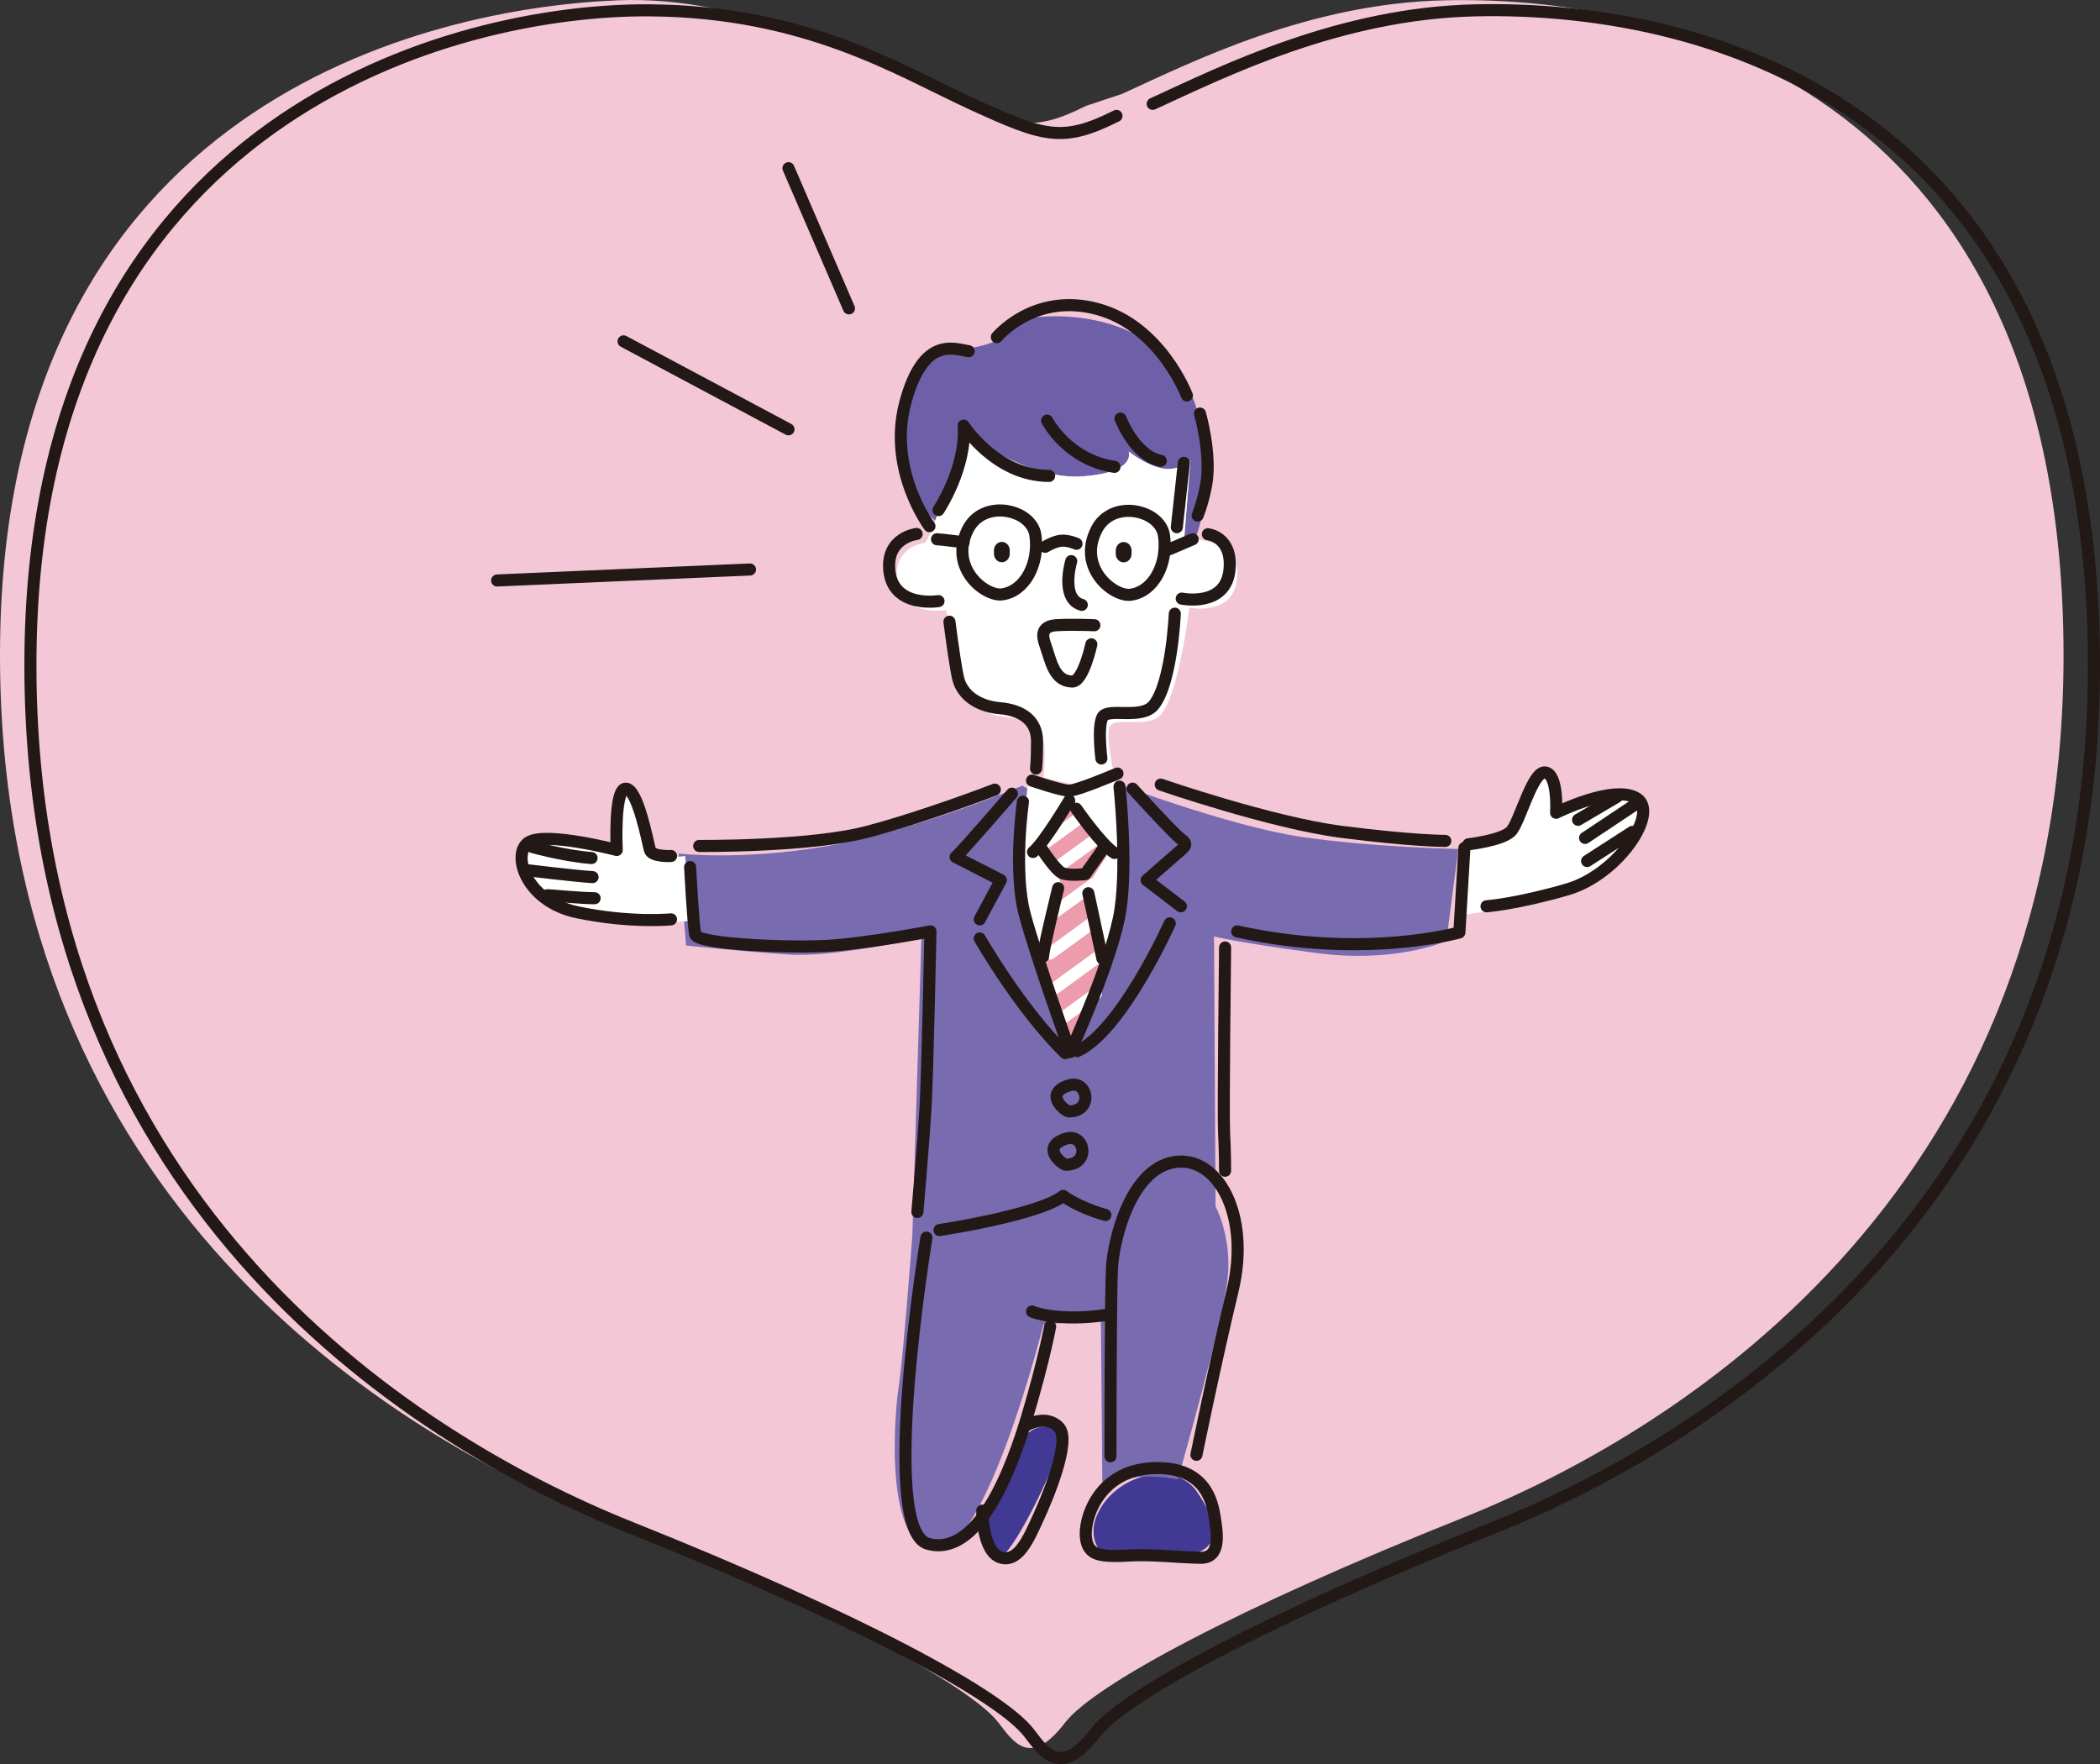 <?xml version="1.0" encoding="utf-8"?>
<!-- Generator: Adobe Illustrator 17.0.0, SVG Export Plug-In . SVG Version: 6.00 Build 0)  -->
<!DOCTYPE svg PUBLIC "-//W3C//DTD SVG 1.1//EN" "http://www.w3.org/Graphics/SVG/1.1/DTD/svg11.dtd">
<svg version="1.1" id="レイヤー_1" xmlns="http://www.w3.org/2000/svg" xmlns:xlink="http://www.w3.org/1999/xlink" x="0px"
	 y="0px" width="348.065px" height="292.39px" viewBox="0 0 348.065 292.39" style="enable-background:new 0 0 348.065 292.39;"
	 xml:space="preserve">
<rect x="0" y="0" width="348.065" height="292.39" fill="#333333" stroke="none"/>
<style type="text/css">
	.st0{fill:#F3C7D6;}
	.st1{fill:#413993;}
	.st2{fill:#796BAF;}
	.st3{fill:#6E60A8;}
	.st4{fill:#FFFFFF;}
	.st5{fill:#ED9CAE;}
	.st6{fill:none;stroke:#FFFFFF;stroke-width:2;stroke-linecap:round;stroke-linejoin:round;stroke-miterlimit:10;}
	.st7{fill:none;stroke:#221815;stroke-width:2;stroke-linecap:round;stroke-linejoin:round;stroke-miterlimit:10;}
	.st8{fill:#221815;}
</style>
<path class="st0" d="M180.012,17.546c-9,4.5-12,3.5-24-2s-32.5-16.334-53.5-15.5c-31.539,1.252-101.5,17-102.5,106.5
	c-1,89.501,62,130.001,99.5,145.001c37.5,15,61.18,27.732,66,34c2.5,3.25,5.25,7.5,11,0c4.811-6.275,28.5-19,66-34
	c37.5-15,100.5-55.5,99.5-145.001c-1-89.5-62.497-107.39-102.5-106.5c-22.5,0.5-41.5,10-53.5,15.5L180.012,17.546z"/>
<path class="st1" d="M183.053,257.879c0,0-3.305-2.641-1-7.25c3.25-6.5,12.75-8.5,16.25-3.5s4.75,10-2.25,10.75
	S185.553,257.879,183.053,257.879"/>
<path class="st1" d="M167.053,258.129c-1.75-0.25-5-4.75-3.75-6.75s4.75-11.25,6.75-13.5s6-1.75,5.75,1s-7.25,17.75-10,19.25"/>
<path class="st2" d="M112.47,141.462c0,0,10.25,1.25,24.75-1.25s32.25-10,32.25-10s2,1.75,7.25,1.25s7.25-2,7.25-2
	s19.75,7.5,31.75,9.25c12,1.75,26,2,26,2l-2,15.25c0,0-8.25,3.75-21.5,2c-13.25-1.75-17-2.75-17-2.75l0.25,44.75c0,0,2.75,5,2,12
	s-8.25,33.25-8.25,33.25s-5.75-1.25-10,0.25s-2.5,1.75-2.5,1.75l-0.25-28.25l-9.5,0.5c0,0-9.5,38-18,37.5s-6.75-22.5-6-27.25
	s2.25-25,2.25-25l1.5-49.25c0,0-14.5,3.25-22,2.75s-17-1.5-17-1.5L112.47,141.462z"/>
<path class="st3" d="M155.004,86.314c0.387-1.059,0.673-1.936,0.673-1.936s5.125-5.125,4.75-12.375
	c-0.003-0.056-0.005-0.105-0.008-0.16c-0.001-0.015-0.001-0.033-0.002-0.051c-0.014-0.254-0.026-0.488-0.037-0.705
	c-0.008-0.156-0.017-0.322-0.025-0.492c-0.008-0.14-0.015-0.273-0.021-0.394c-0.003-0.057-0.006-0.113-0.009-0.169
	c-0.008-0.154-0.015-0.297-0.021-0.419c-0.008-0.151-0.015-0.288-0.021-0.407c-0.007-0.123-0.011-0.218-0.015-0.285
	c-0.009-0.167-0.01-0.195,0,0c0.004,0.072,0.008,0.169,0.015,0.285c0.005,0.111,0.013,0.243,0.021,0.407
	c0.007,0.132,0.014,0.273,0.021,0.419c0.003,0.054,0.006,0.111,0.009,0.169c0.007,0.131,0.014,0.262,0.021,0.394
	c0.007,0.152,0.016,0.317,0.025,0.492c0.015,0.289,0.028,0.539,0.037,0.705c0.001,0.018,0.001,0.034,0.002,0.051
	c0.005,0.101,0.008,0.16,0.008,0.16s9.933,7.565,18.875,6.959c10.255-0.695,7.315-4.969,7.833-4.084c0,0,2.643,2.132,5.364,2.733
	c2.72,0.601,4.803-1.233,4.803-1.233l-1,12.5l1.75,0.667c1.218-3.448,2.988-9.502,0.834-19.667c-4.166-19.666-26.334-18-29.5-16.833
	c-3.167,1.166-1.334,3.833-10,4.833c-8.667,1-10.834,12.5-10,19C149.967,81.41,153.135,84.72,155.004,86.314"/>
<path class="st4" d="M177.428,173.629c0,0-5.875-15.125-7.625-21.25s0.625-22.75,0.625-22.75s3.125,1.25,6.875,0.75s7.375-2,7.375-2
	s2.125,16.125,1.25,21.875S177.428,173.629,177.428,173.629"/>
<polygon class="st5" points="177.595,133.629 173.095,139.754 175.845,146.379 172.845,160.004 177.72,172.504 183.22,160.504 
	180.47,146.504 183.72,141.379 "/>
<line class="st6" x1="175.052" y1="143.88" x2="182.386" y2="138.547"/>
<line class="st6" x1="172.552" y1="140.213" x2="179.886" y2="134.88"/>
<line class="st6" x1="173.886" y1="151.88" x2="181.22" y2="146.547"/>
<line class="st6" x1="174.053" y1="158.046" x2="181.387" y2="152.713"/>
<line class="st6" x1="174.72" y1="163.879" x2="182.054" y2="158.546"/>
<line class="st6" x1="176.137" y1="168.712" x2="181.637" y2="164.713"/>
<path class="st4" d="M197.303,76.379l-1,12.5l5.146,1.167c0,0,4.014,0.38,3.604,5.708c-0.5,6.5-7.938,4.958-7.938,4.958
	s-1.645,14-4.645,17.667c-2.027,2.478-7.667,0.333-8.5,2c-0.833,1.667,0.708,8,0.708,8l-6.375,1.75l-5.334-1.25
	c0,0,0.168-1.167,0.168-4.5c0-3.333-2.334-5.167-6.168-5.5c-3.833-0.333-6.166-2.333-6.832-4.667
	c-0.41-1.433-3.334-13.083-3.334-13.083s-7.666,1.25-8.166-5.25c-0.41-5.328,4.541-5.875,4.541-5.875
	c0.708-0.125,2.5-5.625,2.5-5.625s5.125-5.125,4.75-12.375s0,0,0,0s9.933,7.564,18.875,6.958c10.255-0.695,7.314-4.968,7.833-4.083
	c0,0,2.643,2.131,5.363,2.732C195.22,78.212,197.303,76.379,197.303,76.379"/>
<path class="st4" d="M114.553,152.629c0,0-9,0.917-17.833-0.916c-8.834-1.833-11-10-8-11.667c3-1.667,14.5,1.333,14.5,1.333
	s-0.5-10.167,1.5-10.167s3.666,9.001,4,10.167c0.333,1.166,4.833,0.5,4.833,0.5L114.553,152.629z"/>
<path class="st4" d="M243.008,140.686c0,0,5.505-0.626,7.017-2.114c1.51-1.489,3.577-10.14,5.74-9.791
	c2.164,0.35,1.783,6.681,1.783,6.681s9.535-4.762,13.352-2.4c3.816,2.361-3.096,12.645-11.448,15.081
	c-8.351,2.438-17.024,3.485-17.024,3.485L243.008,140.686z"/>
<path class="st7" d="M154.053,87.212c0,0-7-9.333-4-20.5c3-11.167,8.167-8.833,10.5-8.5"/>
<path class="st7" d="M165.22,55.879c0,0,6.167-7.5,16.667-4.667c10.5,2.834,14.833,14.334,14.833,14.334"/>
<path class="st7" d="M198.887,68.546c0,0,2,6.833,1,12c-0.404,2.089-0.918,3.715-1.386,4.91"/>
<path class="st7" d="M155.553,84.546c0,0,4.667-7,4.167-14c0,0,5.334,8.333,14.167,8.333"/>
<path class="st7" d="M184.72,77.379c-7.833-1.167-11.167-7.667-11.167-7.667"/>
<path class="st7" d="M185.72,69.379c0,0,2.334,6.167,6.667,7"/>
<line class="st7" x1="196.22" y1="76.712" x2="195.053" y2="87.379"/>
<path class="st7" d="M157.366,103.047c0.449,3.464,1.11,8.232,1.52,9.666c0.667,2.333,3,4.333,6.833,4.666
	c3.834,0.334,6.167,2.167,6.167,5.5c0,3.334-0.167,4.5-0.167,4.5"/>
<path class="st7" d="M151.928,88.504c0,0-4.951,0.547-4.542,5.875c0.5,6.5,8.167,5.25,8.167,5.25"/>
<path class="st7" d="M200.198,88.546c0,0,4.015,0.38,3.604,5.708c-0.5,6.5-7.938,4.959-7.938,4.959"/>
<path class="st7" d="M182.553,125.712c0,0-0.666-5.167,0.167-6.833c0.833-1.667,6.473,0.478,8.5-2c3-3.667,3.5-15.167,3.5-15.167"/>
<path class="st7" d="M180.886,106.796c0,0-1.333,6.208-3.166,6.167c-3.041-0.069-3.5-3.334-4.5-6.167
	c-0.502-1.423-0.667-3,1.833-3.167c2.5-0.166,6.333,0,6.333,0"/>
<path class="st7" d="M177.553,93.004c0,0-1.875,6.25,1.75,7.25"/>
<path class="st7" d="M155.303,89.379c0.5,0,4.417,0.5,4.417,0.5"/>
<path class="st7" d="M166.086,98.515c-2.802,0.375-8.896-4.408-5.653-10.795c2.591-5.104,10.599-3.337,11.188,1.02
	C172.255,93.432,169.894,98.005,166.086,98.515z"/>
<path class="st7" d="M187.399,98.577c-2.801,0.375-8.896-4.408-5.652-10.795c2.59-5.104,10.599-3.337,11.187,1.02
	C193.569,93.494,191.208,98.067,187.399,98.577z"/>
<path class="st8" d="M167.365,91.774c0,0.783-0.587,1.417-1.312,1.417c-0.726,0-1.313-0.634-1.313-1.417v-0.54
	c0-0.783,0.587-1.418,1.313-1.418c0.725,0,1.312,0.635,1.312,1.418V91.774z"/>
<path class="st8" d="M187.553,91.794c0,0.783-0.587,1.417-1.312,1.417c-0.725,0-1.313-0.634-1.313-1.417v-0.54
	c0-0.783,0.588-1.418,1.313-1.418c0.725,0,1.312,0.635,1.312,1.418V91.794z"/>
<path class="st7" d="M173.24,90.629c0,0,1.396-0.875,2.594-1c1.197-0.125,2.593,0.5,2.593,0.5"/>
<path class="st7" d="M193.553,91.129c0.375-0.125,4.125-1.75,4.125-1.75"/>
<path class="st7" d="M171.053,129.379c0,0,4.834,1.667,6.167,1.667c1.333,0,8-2.834,8-2.834"/>
<path class="st7" d="M171.219,141.213c1.833-1.5,6-8.5,6-8.5"/>
<path class="st7" d="M178.386,134.045c0,0,4.168,6,6.334,7.333"/>
<path class="st7" d="M183.053,140.379l-3.167,4.5c0,0-2.666,0.333-3.833-0.167c-1.167-0.5-3.5-4.167-3.5-4.167"/>
<path class="st7" d="M175.386,147.212c0,0-2.5,10.168-2.5,11.334"/>
<line class="st7" x1="180.386" y1="148.046" x2="182.719" y2="158.879"/>
<path class="st7" d="M185.553,130.379c0,0,1.333,12.333,0.166,20.333c-1.167,8-8.333,23.667-8.333,23.667s-5.5-15.334-7.5-22.667
	c-2-7.333-0.333-18.833-0.333-18.833"/>
<path class="st7" d="M167.719,131.545c0,0-8.167,9.5-9.333,10.5c0,0,6.166,3.167,7.5,3.833l-3.5,6.5"/>
<path class="st7" d="M162.386,155.545c0,0,6.667,11.667,14.167,19"/>
<path class="st7" d="M187.719,130.712c0,0,6.833,7.501,8,8.333c1.167,0.834,0.834,1.167-0.333,2.167
	c-1.167,1-5.333,4.667-5.333,4.667l5.666,4.333"/>
<path class="st7" d="M193.886,153.045c0,0-8,17.834-15.333,21.167"/>
<path class="st7" d="M177.168,184.212c-0.588,0-4.314-2.941,0-4.314C180.301,178.9,181.286,184.212,177.168,184.212z"/>
<path class="st7" d="M176.668,193.045c-0.588,0-4.314-2.941,0-4.314C179.801,187.733,180.786,193.045,176.668,193.045z"/>
<path class="st7" d="M115.886,140.212c0,0,18.333,0.167,27.833-2.333s21.167-7,21.167-7"/>
<path class="st7" d="M114.386,143.713c0,0,0.5,9.5,0.833,11.166c0.334,1.666,16.334,2.333,22.834,1.833s16.166-2.333,16.166-2.333
	s-0.499,24-0.833,29.5c-0.333,5.5-1.333,17-1.333,17"/>
<path class="st7" d="M155.719,203.879c0,0,16.5-2.5,20.5-5.667c0,0,2.333,1.834,7,3.167"/>
<path class="st7" d="M192.386,130.045c0,0,18.333,6.333,30,7.833s17.167,1.5,17.167,1.5"/>
<path class="st7" d="M242.719,140.545l-0.833,14c0,0-15.666,4.501-36.833-0.166"/>
<path class="st7" d="M203.053,157.045c0,0-0.334,27.501-0.167,30.667s0.167,6.333,0.167,6.333"/>
<path class="st7" d="M243.383,139.936c0,0,5.505-0.626,7.017-2.114c1.51-1.489,3.577-10.14,5.74-9.791
	c2.164,0.35,1.783,6.681,1.783,6.681s9.535-4.762,13.352-2.4c3.816,2.362-3.096,12.645-11.448,15.081
	c-8.351,2.438-13.441,2.818-13.441,2.818"/>
<line class="st7" x1="261.553" y1="135.878" x2="268.053" y2="132.045"/>
<line class="st7" x1="262.719" y1="138.879" x2="271.219" y2="133.212"/>
<line class="st7" x1="263.053" y1="142.712" x2="270.553" y2="137.879"/>
<path class="st7" d="M111.219,141.879c0,0-3.167,0.166-3.5-1c-0.333-1.166-2-10.167-4-10.167s-1.5,10.167-1.5,10.167
	s-11.5-3-14.5-1.333s-0.833,9.834,8,11.667c8.833,1.833,15.5,1.166,15.5,1.166"/>
<path class="st7" d="M88.219,140.379c0,0,5.333,1.5,9.833,1.834"/>
<path class="st7" d="M87.219,144.213c0,0,8.167,0.999,11,1.166"/>
<path class="st7" d="M90.719,148.379c0.5,0,5.642,0.5,7.833,0.5"/>
<path class="st7" d="M187.66,257.798c-5.243,0.279-7.253,0.136-7.663-2.847c-0.409-2.982,1.911-11.117,10.898-11.597
	c8.988-0.479,10.069,5.722,10.452,8.205c0.382,2.484,1.108,6.701-2.401,6.637C195.439,258.133,190.905,257.625,187.66,257.798z"/>
<path class="st7" d="M184.053,241.379c0,0,0-26.75,0.25-31.25s3-16.25,10.25-17.5s12.75,8.75,9.75,21.25s-6,27.25-6,27.25"/>
<path class="st7" d="M153.553,205.129c0,0-8,48.5,0.25,50.75c8.25,2.25,13.75-12,16.5-21.25s3.75-14.75,3.75-14.75"/>
<path class="st7" d="M171.053,217.379c0,0,4.167,1.833,12.75,0.5"/>
<path class="st7" d="M170.303,236.129c0,0,3.25-1.75,5.25,0.5s-2,11.75-3.5,15s-3.25,7.5-6.25,6.5s-3-7.75-3-7.75"/>
<path class="st7" d="M185.053,19.212c-9,4.5-12,3.5-24-2s-27.334-15.333-53.5-15.5c-31.563-0.201-101.5,17-102.5,106.5
	s62,130,99.5,145c37.5,15,61.18,27.733,66,34c2.5,3.25,5.25,7.5,11,0c4.811-6.275,28.5-19,66-34c37.5-15,100.5-55.5,99.5-145
	s-62.497-107.389-102.5-106.5c-22.5,0.5-41.5,10-53.5,15.5"/>
<line class="st7" x1="124.308" y1="94.39" x2="82.397" y2="96.212"/>
<line class="st7" x1="130.686" y1="71.157" x2="103.353" y2="56.579"/>
<line class="st7" x1="140.708" y1="51.112" x2="130.686" y2="27.879"/>
</svg>
